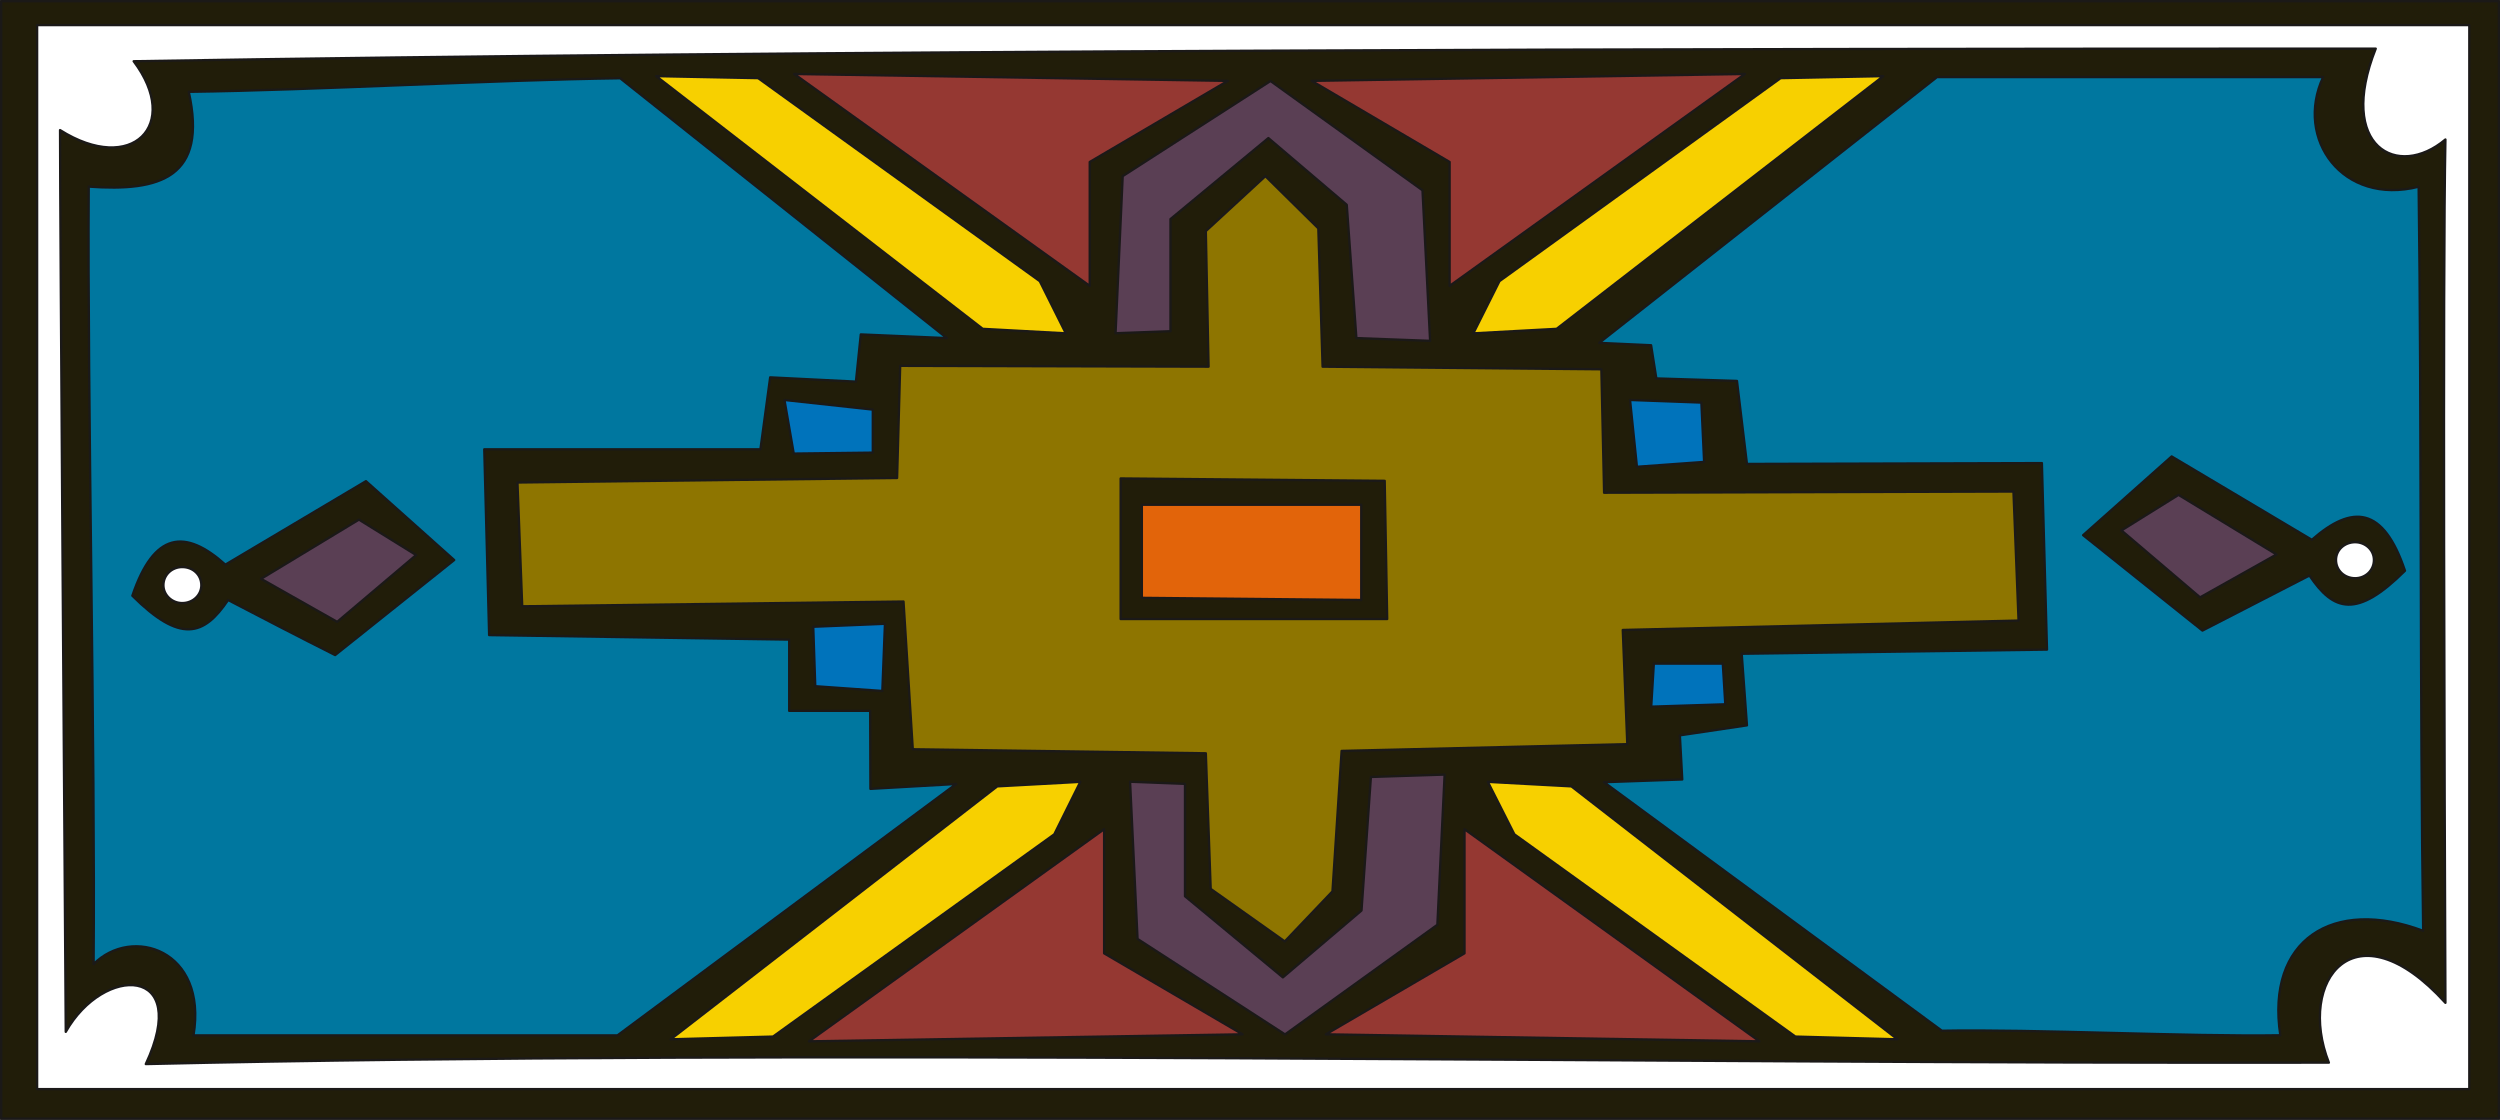<svg xmlns="http://www.w3.org/2000/svg" xml:space="preserve" width="794.494" height="355.88" fill-rule="evenodd" stroke-linejoin="round" stroke-width="28.222" preserveAspectRatio="xMidYMid" version="1.2" viewBox="0 0 21021 9416"><rect x="0" y="0" width="21021" height="9416" fill="#333333" stroke="none"/><defs class="ClipPathGroup"><clipPath id="a" clipPathUnits="userSpaceOnUse"><path d="M0 0h21021v9416H0z"/></clipPath></defs><g class="SlideGroup"><g class="Slide" clip-path="url(#a)"><g class="Page"><g class="com.sun.star.drawing.PolyPolygonShape"><path fill="none" d="M-1 0h21024v9417H-1z" class="BoundingBox"/><path fill="#211D09" d="M10 10h21002v9396H10V10Z"/><path fill="none" stroke="#1B1918" stroke-linecap="square" stroke-linejoin="miter" stroke-width="20" d="M10 10h21002v9396H10V10Z"/></g><g class="com.sun.star.drawing.PolyPolygonShape"><path fill="none" d="M302 201h20472v8968H302z" class="BoundingBox"/><path fill="#FFF" d="M312 211h20451v8947H312V211Z"/><path fill="none" stroke="#1B1918" stroke-linecap="square" stroke-linejoin="miter" stroke-width="20" d="M312 211h20451v8947H312V211Z"/></g><g class="com.sun.star.drawing.ClosedBezierShape"><path fill="none" d="M495 399h20079v8560H495z" class="BoundingBox"/><path fill="#211D09" d="M19976 409c-328 828 185 1102 586 764-23 1158-7 5462 0 7259-759-836-1252-188-980 503-5614 12-12836-115-18356 12 388-828-353-838-673-271-8-1286-48-6802-48-7582 604 381 1023-43 619-579 5643-94 13204-106 18852-106Z"/><path fill="none" stroke="#1B1918" stroke-linecap="square" stroke-linejoin="miter" stroke-width="20" d="M19976 409c-328 828 185 1102 586 764-23 1158-7 5462 0 7259-759-836-1252-188-980 503-5614 12-12836-115-18356 12 388-828-353-838-673-271-8-1286-48-6802-48-7582 604 381 1023-43 619-579 5643-94 13204-106 18852-106Z"/></g><g class="com.sun.star.drawing.ClosedBezierShape"><path fill="none" d="M735 647h7340v8070H735z" class="BoundingBox"/><path fill="#00779F" d="m6394 3778 82-605 721 36 41-397 724 31L5215 658c-1095 15-2532 99-3628 114 160 721-239 841-841 797-12 1779 56 4759 41 6538 320-323 960-125 840 599h3565l2848-2114-721 41-2-656h-681v-599l-2523-38-41-1562h2322Z"/><path fill="none" stroke="#1B1918" stroke-linecap="square" stroke-linejoin="miter" stroke-width="20" d="m6394 3778 82-605 721 36 41-397 724 31L5215 658c-1095 15-2532 99-3628 114 160 721-239 841-841 797-12 1779 56 4759 41 6538 320-323 960-125 840 599h3565l2848-2114-721 41-2-656h-681v-599l-2523-38-41-1562h2322Z"/></g><g class="com.sun.star.drawing.ClosedBezierShape"><path fill="none" d="M1101 4033h2735v1488H1101z" class="BoundingBox"/><path fill="#211D09" d="m1895 4748 1182-702 742 663-1001 799c-302-152-601-307-900-463-204 303-402 366-805-36 182-538 444-564 782-261Z"/><path fill="none" stroke="#1B1918" stroke-linecap="square" stroke-linejoin="miter" stroke-width="20" d="m1895 4748 1182-702 742 663-1001 799c-302-152-601-307-900-463-204 303-402 366-805-36 182-538 444-564 782-261Z"/></g><g class="com.sun.star.drawing.PolyPolygonShape"><path fill="none" d="M2175 4357h1342v886H2175z" class="BoundingBox"/><path fill="#5A3F54" d="m2195 4867 823-498 481 298-664 562-640-362Z"/><path fill="none" stroke="#1B1918" stroke-linecap="square" stroke-linejoin="miter" stroke-width="20" d="m2195 4867 823-498 481 298-664 562-640-362Z"/></g><g class="com.sun.star.drawing.PolyPolygonShape"><path fill="none" d="M4340 1467h12645v6464H4340z" class="BoundingBox"/><path fill="#8E7500" d="m7543 4019 26-943 2593 7-23-1140 501-462 445 439 36 1163 2344 22 23 1038 3442-10 43 1085-3328 79 38 960-2402 57-77 1181-401 421-623-442-41-1140-2464-34-78-1242-3206 40-40-1041 3192-38Z"/><path fill="none" stroke="#1B1918" stroke-linecap="square" stroke-linejoin="miter" stroke-width="20" d="m7543 4019 26-943 2593 7-23-1140 501-462 445 439 36 1163 2344 22 23 1038 3442-10 43 1085-3328 79 38 960-2402 57-77 1181-401 421-623-442-41-1140-2464-34-78-1242-3206 40-40-1041 3192-38Z"/></g><g class="com.sun.star.drawing.PolyPolygonShape"><path fill="none" d="M6583 3351h768v475h-768z" class="BoundingBox"/><path fill="#0073BB" d="m6596 3363 743 81v362l-665 8-78-451Z"/><path fill="none" stroke="#1B1918" stroke-linecap="square" stroke-linejoin="miter" stroke-width="20" d="m6596 3363 743 81v362l-665 8-78-451Z"/></g><g class="com.sun.star.drawing.PolyPolygonShape"><path fill="none" d="M6827 5234h626v588h-626z" class="BoundingBox"/><path fill="#0073BB" d="m6838 5270 603-25-22 565-564-40-17-500Z"/><path fill="none" stroke="#1B1918" stroke-linecap="square" stroke-linejoin="miter" stroke-width="20" d="m6838 5270 603-25-22 565-564-40-17-500Z"/></g><g class="com.sun.star.drawing.PolyPolygonShape"><path fill="none" d="M5608 6563h3494v2188H5608z" class="BoundingBox"/><path fill="#F7D000" d="m5639 8739 861-23 2365-1701 219-441-699 38-2746 2127Z"/><path fill="none" stroke="#1B1918" stroke-linecap="square" stroke-linejoin="miter" stroke-width="20" d="m5639 8739 861-23 2365-1701 219-441-699 38-2746 2127Z"/></g><g class="com.sun.star.drawing.PolyPolygonShape"><path fill="none" d="M9491 6502h2668v2210H9491z" class="BoundingBox"/><path fill="#5A3F54" d="M9964 6591v945l823 682 661-562 79-1123 620-20-61 1263-1281 922-1240-803-63-1322 462 18Z"/><path fill="none" stroke="#1B1918" stroke-linecap="square" stroke-linejoin="miter" stroke-width="20" d="M9964 6591v945l823 682 661-562 79-1123 620-20-61 1263-1281 922-1240-803-63-1322 462 18Z"/></g><g class="com.sun.star.drawing.PolyPolygonShape"><path fill="none" d="M11112 6952h3715v1816h-3715z" class="BoundingBox"/><path fill="#953832" d="m14794 8756-2480-1784v1044l-1166 681 3646 59Z"/><path fill="none" stroke="#1B1918" stroke-linecap="square" stroke-linejoin="miter" stroke-width="20" d="m14794 8756-2480-1784v1044l-1166 681 3646 59Z"/></g><g class="com.sun.star.drawing.PolyPolygonShape"><path fill="none" d="M6770 6952h3715v1816H6770z" class="BoundingBox"/><path fill="#953832" d="m6802 8756 2482-1784v1044l1164 681-3646 59Z"/><path fill="none" stroke="#1B1918" stroke-linecap="square" stroke-linejoin="miter" stroke-width="20" d="m6802 8756 2482-1784v1044l1164 681-3646 59Z"/></g><g class="com.sun.star.drawing.PolyPolygonShape"><path fill="none" d="M9413 4012h2263v1204H9413z" class="BoundingBox"/><path fill="#211D09" d="m9423 4023 2220 20 21 1162H9423V4023Z"/><path fill="none" stroke="#1B1918" stroke-linecap="square" stroke-linejoin="miter" stroke-width="20" d="m9423 4023 2220 20 21 1162H9423V4023Z"/></g><g class="com.sun.star.drawing.PolyPolygonShape"><path fill="none" d="M9591 4234h1866v823H9591z" class="BoundingBox"/><path fill="#E2640A" d="M9601 4244h1845v801l-1845-18v-783Z"/><path fill="none" stroke="#1B1918" stroke-linecap="square" stroke-linejoin="miter" stroke-width="20" d="M9601 4244h1845v801l-1845-18v-783Z"/></g><g class="com.sun.star.drawing.PolyPolygonShape"><path fill="none" d="M9369 668h2668v2210H9369z" class="BoundingBox"/><path fill="#5A3F54" d="M9842 2785v-943l823-681 659 561 81 1121 620 23-64-1266-1278-919-1243 800-60 1321 462-17Z"/><path fill="none" stroke="#1B1918" stroke-linecap="square" stroke-linejoin="miter" stroke-width="20" d="M9842 2785v-943l823-681 659 561 81 1121 620 23-64-1266-1278-919-1243 800-60 1321 462-17Z"/></g><g class="com.sun.star.drawing.PolyPolygonShape"><path fill="none" d="M5486 629h3494v2186H5486z" class="BoundingBox"/><path fill="#F7D000" d="m5517 640 858 17 2368 1707 219 439-699-38L5517 640Z"/><path fill="none" stroke="#1B1918" stroke-linecap="square" stroke-linejoin="miter" stroke-width="20" d="m5517 640 858 17 2368 1707 219 439-699-38L5517 640Z"/></g><g class="com.sun.star.drawing.PolyPolygonShape"><path fill="none" d="M6646 611h3715v1814H6646z" class="BoundingBox"/><path fill="#953832" d="m6678 622 2485 1782V1362l1161-682-3646-58Z"/><path fill="none" stroke="#1B1918" stroke-linecap="square" stroke-linejoin="miter" stroke-width="20" d="m6678 622 2485 1782V1362l1161-682-3646-58Z"/></g><g class="com.sun.star.drawing.PolyPolygonShape"><path fill="none" d="M10993 611h3712v1814h-3712z" class="BoundingBox"/><path fill="#953832" d="m14672 622-2483 1782V1362l-1160-682 3643-58Z"/><path fill="none" stroke="#1B1918" stroke-linecap="square" stroke-linejoin="miter" stroke-width="20" d="m14672 622-2483 1782V1362l-1160-682 3643-58Z"/></g><g class="com.sun.star.drawing.ClosedBezierShape"><path fill="none" d="M1364 4758h340v324h-340z" class="BoundingBox"/><path fill="#FFF" d="M1532 4768c92 0 161 66 161 153 0 81-69 150-161 150-87 0-158-69-158-150 0-87 71-153 158-153Z"/><path fill="none" stroke="#1B1918" stroke-linecap="square" stroke-linejoin="miter" stroke-width="20" d="M1532 4768c92 0 161 66 161 153 0 81-69 150-161 150-87 0-158-69-158-150 0-87 71-153 158-153Z"/></g><g class="com.sun.star.drawing.ClosedBezierShape"><path fill="none" d="M13419 638h6968v8080h-6968z" class="BoundingBox"/><path fill="#00779F" d="m13447 2883 436 20 44 279 678 21 84 698 2480-7 43 1568-2567 35 44 602-564 84 20 371-658 23 2841 2090c775-15 2070 51 2846 38-122-802 442-1163 1201-878-28-1900-13-4360-38-6257-640 162-1044-402-803-922h-3247l-2840 2235Z"/><path fill="none" stroke="#1B1918" stroke-linecap="square" stroke-linejoin="miter" stroke-width="20" d="m13447 2883 436 20 44 279 678 21 84 698 2480-7 43 1568-2567 35 44 602-564 84 20 371-658 23 2841 2090c775-15 2070 51 2846 38-122-802 442-1163 1201-878-28-1900-13-4360-38-6257-640 162-1044-402-803-922h-3247l-2840 2235Z"/></g><g class="com.sun.star.drawing.PolyPolygonShape"><path fill="none" d="M12371 629h3497v2186h-3497z" class="BoundingBox"/><path fill="#F7D000" d="m15836 640-864 17-2364 1707-220 439 701-38 2747-2125Z"/><path fill="none" stroke="#1B1918" stroke-linecap="square" stroke-linejoin="miter" stroke-width="20" d="m15836 640-864 17-2364 1707-220 439 701-38 2747-2125Z"/></g><g class="com.sun.star.drawing.PolyPolygonShape"><path fill="none" d="M13694 3352h647v585h-647z" class="BoundingBox"/><path fill="#0073BB" d="m13706 3363 600 22 23 499-565 41-58-562Z"/><path fill="none" stroke="#1B1918" stroke-linecap="square" stroke-linejoin="miter" stroke-width="20" d="m13706 3363 600 22 23 499-565 41-58-562Z"/></g><g class="com.sun.star.drawing.PolyPolygonShape"><path fill="none" d="M13873 5570h646v384h-646z" class="BoundingBox"/><path fill="#0073BB" d="M13906 5580h580l21 342-623 20 22-362Z"/><path fill="none" stroke="#1B1918" stroke-linecap="square" stroke-linejoin="miter" stroke-width="20" d="M13906 5580h580l21 342-623 20 22-362Z"/></g><g class="com.sun.star.drawing.PolyPolygonShape"><path fill="none" d="M12493 6563h3494v2188h-3494z" class="BoundingBox"/><path fill="#F7D000" d="m15955 8739-859-23-2363-1701-223-441 703 38 2742 2127Z"/><path fill="none" stroke="#1B1918" stroke-linecap="square" stroke-linejoin="miter" stroke-width="20" d="m15955 8739-859-23-2363-1701-223-441 703 38 2742 2127Z"/></g><g class="com.sun.star.drawing.ClosedBezierShape"><path fill="none" d="M17500 3825h2735v1490h-2735z" class="BoundingBox"/><path fill="#211D09" d="m19439 4539-1179-701-744 662 1003 802c300-155 600-308 900-463 203 303 399 363 803-40-181-540-442-560-783-260Z"/><path fill="none" stroke="#1B1918" stroke-linecap="square" stroke-linejoin="miter" stroke-width="20" d="m19439 4539-1179-701-744 662 1003 802c300-155 600-308 900-463 203 303 399 363 803-40-181-540-442-560-783-260Z"/></g><g class="com.sun.star.drawing.PolyPolygonShape"><path fill="none" d="M17821 4149h1342v888h-1342z" class="BoundingBox"/><path fill="#5A3F54" d="m19142 4662-824-501-480 299 661 563 643-361Z"/><path fill="none" stroke="#1B1918" stroke-linecap="square" stroke-linejoin="miter" stroke-width="20" d="m19142 4662-824-501-480 299 661 563 643-361Z"/></g><g class="com.sun.star.drawing.ClosedBezierShape"><path fill="none" d="M19632 4549h340v324h-340z" class="BoundingBox"/><path fill="#FFF" d="M19803 4559c-90 0-161 66-161 149 0 88 71 154 161 154 87 0 158-66 158-154 0-83-71-149-158-149Z"/><path fill="none" stroke="#1B1918" stroke-linecap="square" stroke-linejoin="miter" stroke-width="20" d="M19803 4559c-90 0-161 66-161 149 0 88 71 154 161 154 87 0 158-66 158-154 0-83-71-149-158-149Z"/></g></g></g></g></svg>
